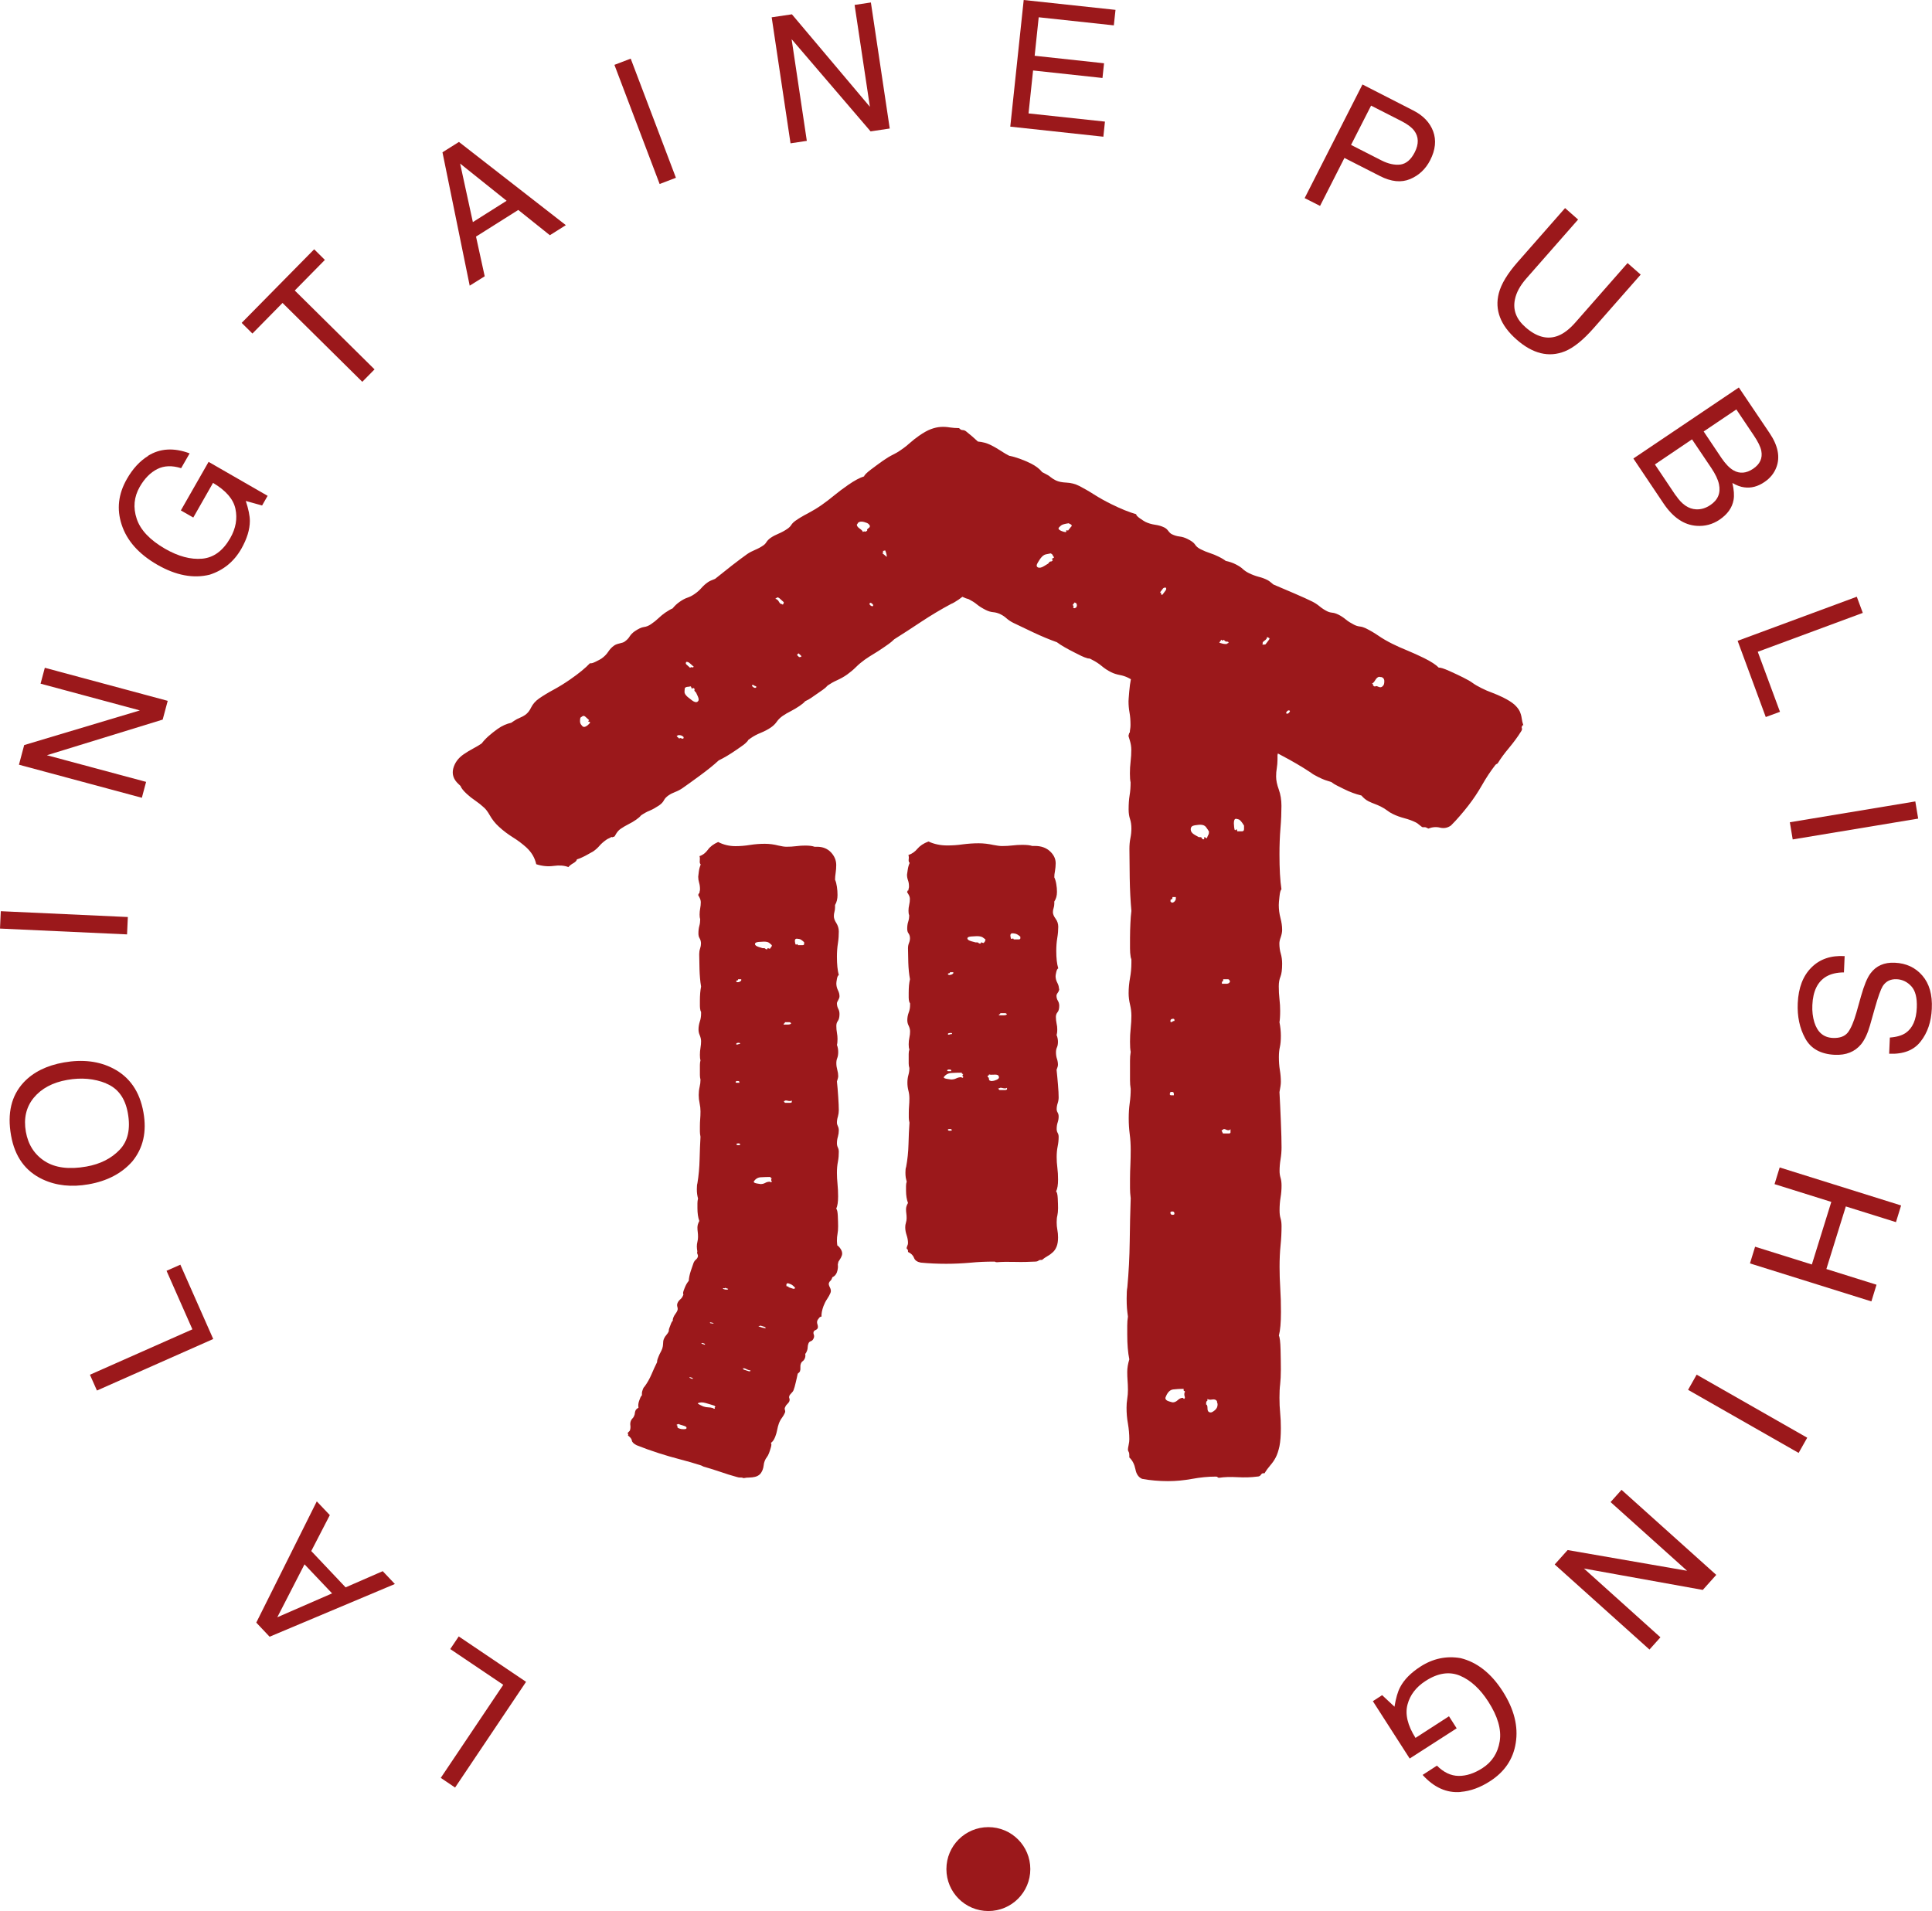 <?xml version="1.0" encoding="UTF-8"?>
<svg id="Layer_2" data-name="Layer 2" xmlns="http://www.w3.org/2000/svg" viewBox="0 0 195.71 193.6">
  <defs>
    <style>
      .cls-1 {
        fill: #9b181b;
        stroke-width: 0px;
      }
    </style>
  </defs>
  <g id="Layer_1-2" data-name="Layer 1">
    <g>
      <path class="cls-1" d="m84.82,126.19c-.01-.16-.04-.31-.04-.47,0-.28.02-.52.06-.72.04-.2.06-.46.06-.77,0-.28-.01-.63-.03-1.04-.02-.42-.07-.66-.16-.74.13-.28.19-.7.19-1.25,0-.44-.02-.85-.06-1.25-.04-.4-.06-.78-.06-1.13,0-.4.03-.78.1-1.13s.09-.7.09-1.01c0-.16-.03-.3-.09-.42-.06-.12-.1-.26-.1-.42,0-.24.03-.47.1-.69.06-.22.09-.43.09-.63,0-.16-.03-.3-.09-.42-.06-.12-.1-.24-.1-.36,0-.2.03-.41.1-.63.06-.22.09-.43.09-.63,0-.32-.02-.77-.06-1.37-.04-.6-.08-1.11-.13-1.55.08-.24.13-.42.13-.54,0-.2-.03-.41-.09-.62-.06-.22-.1-.45-.1-.69,0-.2.03-.38.1-.54.06-.16.09-.36.09-.6s-.04-.48-.13-.72c.04-.12.06-.32.06-.6,0-.2-.02-.41-.06-.63-.04-.22-.06-.45-.06-.69,0-.2.05-.37.16-.51.1-.14.16-.37.16-.69,0-.2-.04-.38-.13-.54-.08-.16-.13-.34-.13-.54,0-.08.04-.19.13-.33.08-.14.13-.27.13-.39,0-.2-.05-.41-.16-.62-.11-.22-.16-.45-.16-.69,0-.08.02-.23.06-.45.04-.22.1-.35.19-.39-.13-.48-.19-1.09-.19-1.85,0-.48.03-.93.1-1.37s.09-.83.09-1.19c0-.32-.09-.6-.25-.86-.17-.26-.25-.49-.25-.69,0-.16.02-.31.06-.45.04-.14.06-.29.06-.45v-.24c.17-.28.25-.62.25-1.01,0-.28-.02-.56-.06-.83-.04-.28-.1-.52-.19-.72,0-.2.02-.43.06-.69.04-.26.06-.53.06-.8,0-.48-.18-.9-.53-1.28-.36-.38-.83-.57-1.42-.57h-.25c-.21-.08-.53-.12-.94-.12-.3,0-.6.02-.91.06-.32.04-.64.06-.98.06-.21,0-.48-.04-.82-.12-.46-.12-.92-.18-1.39-.18-.5,0-1.01.04-1.51.12-.5.08-.99.12-1.45.12-.63,0-1.22-.14-1.76-.42-.46.2-.81.46-1.04.78-.23.32-.51.54-.85.65.04.12.05.27.03.45-.02.18,0,.31.09.39-.08.2-.15.45-.19.74-.04.3-.06.47-.06.51,0,.2.03.4.09.6.06.2.09.42.09.66,0,.08-.01.15-.03.21-.02.06-.03.13-.03.21h-.06s-.01.07-.03.09c-.02.02-.03.05-.03.09l.13.24c.08.16.13.32.13.48,0,.2-.02.41-.06.62-.04.22-.06.43-.06.63s.02.36.06.48c0,.24-.03.47-.09.68-.06.22-.09.47-.09.75,0,.2.04.37.13.51.08.14.13.31.13.51,0,.16-.03.33-.09.51-.06.18-.09.37-.09.57,0,.36.01.86.03,1.52.02.66.07,1.24.16,1.76-.04.2-.07.42-.09.66-.02.24-.03.5-.03.77v.54c0,.16.02.32.06.48l.06.12v.18c0,.28-.04.55-.13.8-.08.26-.13.53-.13.8,0,.2.04.4.13.6.08.2.13.4.13.6s-.02.42-.06.66c-.04.24-.06.48-.06.72s.02.42.06.54c-.04.16-.06.32-.06.48v1.01c0,.16.02.32.06.48,0,.24-.03.49-.09.74-.06.26-.09.53-.09.81s.03.56.09.83c.06.28.09.56.09.83s-.01.54-.03.77c-.02.24-.03.5-.03.78v.48c0,.16.02.34.06.54-.04.71-.07,1.48-.09,2.29-.02.81-.09,1.62-.22,2.41-.04.12-.06.32-.06.6,0,.2.01.37.03.51.02.14.05.29.09.45-.04.16-.06.32-.06.48v.48c0,.52.06.95.19,1.31-.13.24-.19.46-.19.66,0,.16.01.31.03.45.02.14.03.31.03.51,0,.16-.02.32-.06.48-.04.16-.06.32-.06.48s.02.33.05.5c-.03.1-.03.19.02.29.05.1.06.21.01.31-.03.09-.1.17-.19.25-.1.08-.16.17-.21.28-.07.2-.17.48-.29.84-.12.36-.19.7-.21,1.01-.08.1-.16.21-.23.33-.07.12-.13.26-.19.41-.04.11-.08.21-.11.29-.03.09-.05.18-.04.28l.03.08-.04.1c-.06.15-.15.29-.29.4-.13.12-.23.25-.28.4-.04.11-.04.23,0,.36.04.13.04.26,0,.36-.04.11-.11.22-.2.34-.09.12-.16.24-.21.37-.05.13-.07.23-.05.31-.07.07-.12.16-.16.24-.03.09-.07.17-.1.26-.04.11-.08.21-.11.29-.03.09-.05.18-.04.28-.05.13-.13.26-.24.38-.11.12-.2.26-.26.41-.06.15-.08.31-.08.48,0,.17-.03.33-.08.49-.06.15-.12.29-.19.41-.07.12-.13.26-.19.41-.03.09-.07.17-.1.26s-.05.19-.05.31c-.19.38-.38.79-.56,1.22-.19.44-.42.86-.71,1.25-.06.05-.13.15-.18.31-.04.11-.07.2-.08.29,0,.08-.01.17,0,.27-.07.07-.13.16-.16.24-.03.09-.07.17-.1.26-.11.28-.14.54-.09.77-.17.09-.27.19-.31.3-.03.09-.06.17-.06.25,0,.08-.03.18-.08.29-.03.09-.09.17-.16.24-.07.07-.13.16-.16.24-.06.15-.08.32-.05.49.02.18,0,.34-.05.49-.02.04-.06.09-.12.14-.06.05-.1.09-.11.11,0,.02,0,.05.03.08.03.03.04.07.02.12l-.02.06c.24.18.38.35.4.52.03.17.19.32.49.47.35.14.71.27,1.08.41.37.13.76.26,1.15.39.71.23,1.44.44,2.17.63.73.19,1.43.39,2.11.61.08.03.13.05.14.06.02.02.06.04.14.07.44.12.98.29,1.61.5.63.22,1.21.4,1.73.54.16.05.27.07.35.06.07-.01.15,0,.23.02l.12.04c.19-.04.39-.06.59-.06s.39-.03.56-.07c.17-.04.32-.11.45-.22.13-.1.23-.27.32-.48.06-.15.09-.3.11-.46.01-.15.05-.31.11-.46.06-.15.13-.27.21-.37.08-.1.15-.23.22-.41.06-.15.12-.34.19-.58.07-.23.07-.39,0-.46.18-.11.32-.32.44-.62.09-.24.16-.47.2-.7.04-.23.1-.44.17-.64.08-.22.19-.42.32-.59.13-.18.23-.35.3-.52.03-.09.03-.17,0-.26-.04-.08-.04-.17,0-.26.05-.13.12-.24.23-.34.1-.1.18-.2.22-.31.03-.09.03-.17,0-.26-.04-.08-.04-.16-.02-.23.04-.11.11-.21.22-.31.1-.1.18-.2.22-.31.07-.17.14-.43.22-.77.08-.34.15-.63.2-.89.13-.1.21-.19.23-.25.04-.11.05-.23.04-.37-.01-.14,0-.27.05-.4.04-.11.11-.2.2-.26.09-.07.16-.17.21-.3.05-.13.06-.27.03-.43.06-.05.12-.15.18-.31.04-.11.07-.23.07-.36,0-.13.03-.26.08-.39.04-.11.12-.18.25-.23.13-.04.22-.15.29-.33.04-.11.04-.22,0-.33-.05-.11-.05-.22,0-.33.02-.04.08-.09.19-.14.11-.05.17-.11.2-.17.04-.11.03-.24-.02-.39-.05-.15-.06-.29,0-.42.02-.04.07-.12.15-.22.08-.11.17-.16.26-.15-.02-.3.05-.66.2-1.07.1-.26.22-.5.37-.72.15-.22.26-.43.34-.62.07-.17.04-.36-.06-.55-.1-.19-.14-.34-.1-.45.03-.09.08-.16.15-.22.07-.06.12-.14.15-.23l.05-.13c.22-.1.36-.26.45-.48.06-.15.09-.31.11-.48.01-.12,0-.23-.01-.33.02-.09.04-.17.06-.28.04-.06.08-.13.12-.19.09-.13.17-.27.22-.42.1-.26.02-.55-.24-.86-.05-.06-.11-.11-.17-.17m-15.61,18.6c-.18,0-.3-.02-.38-.05-.2-.06-.28-.13-.25-.21.03-.08,0-.13-.08-.15v-.03s.06-.06.1-.05c.04.01.07,0,.08-.05.07.05.21.1.41.15.2.05.33.11.4.18,0,.02,0,.04.01.06.01.02.02.04,0,.06-.02.07-.12.09-.3.09m.76-5.14c-.12-.04-.17-.08-.15-.12,0-.02.07-.01.19.03.12.04.17.08.15.12,0,.02-.07.01-.19-.02m10.71-44.56s.13.01.25.03c.13.02.29.13.5.33v.18c0,.08-.06.12-.19.12h-.44s-.02-.08-.06-.12c-.04.04-.08.06-.13.06s-.07-.05-.09-.15c-.02-.1-.03-.17-.03-.21,0-.16.06-.24.19-.24m-1.32,8.64s.02-.06.06-.06.06-.04.06-.12h.44c.08,0,.15.04.19.12-.04.08-.15.12-.32.12h-.44v-.06Zm.06,7.81l.13-.06c.08,0,.16.01.22.03s.14.03.22.03.15-.02.19-.06v.18s-.06.06-.19.06h-.5c-.08-.08-.12-.14-.12-.18h.06Zm-4.85,4.35s.06-.06.19-.06.19.04.19.12c0,.04-.06.06-.19.06s-.19-.04-.19-.12m2.27-20.47c.25-.02.42-.03.51-.03.25,0,.43.04.53.12.1.08.2.16.28.24,0,.08-.02.14-.06.18s-.09.1-.13.18c-.04,0-.08,0-.12-.03-.04-.02-.09-.03-.13-.03v.06s-.02.06-.06.06c-.08,0-.14-.02-.16-.06-.02-.04-.07-.06-.16-.06h-.13l-.38-.12c-.25-.08-.38-.18-.38-.3s.13-.19.38-.21m.22,23.84c.32-.02.64-.03.98-.03v.06s.02.06.06.06.06.02.06.06c-.04,0-.06.04-.06.12,0,.04,0,.07.03.09.02.02.03.05.03.09l-.06.06s-.09-.02-.13-.06c-.17,0-.33.04-.47.12s-.3.12-.47.12c-.04,0-.17-.02-.38-.06-.21-.04-.32-.1-.32-.18.17-.28.41-.43.72-.45m-2.49-19.88s.03-.06.1-.06.09-.04.09-.12h.32v.12c-.09.12-.21.18-.38.18-.04,0-.08-.02-.13-.06v-.06Zm.25,6.26c.08,0,.13.02.13.06v.06h-.06s-.08.01-.13.03c-.04.02-.08.03-.13.03s-.06-.02-.06-.06c0-.08.08-.12.25-.12m-.28,3.93s.03-.02.03-.06h.19c.08,0,.13.04.13.12v.06h-.25c-.08,0-.13-.02-.13-.06s0-.06.03-.06m-3.45,26.49s.03,0,.04-.02l.06.02.12.04c.08.03.11.06.09.1v.03s-.07-.02-.07-.02l-.18-.06c-.08-.03-.11-.05-.11-.07,0-.02.02-.03.04-.02m1.19-1.99v.03s-.07-.02-.07-.02c-.04-.01-.08-.02-.13-.02-.04,0-.09,0-.12-.02-.04-.01-.05-.03-.05-.05.02-.04.1-.04.26.01.08.03.11.05.11.07m.11,8.52s0,.04.01.06c.02.02.02.04.01.06h-.07s-.08-.02-.11-.06c-.16-.05-.32-.08-.47-.08-.16,0-.31-.03-.47-.08-.04-.01-.16-.06-.34-.15-.19-.09-.28-.15-.26-.19.22-.1.47-.11.78-.02.3.08.61.18.93.28v.03s0,.04.04.05c.04.01.05.03.05.05-.04-.01-.07,0-.08.05m1.34-12v.03c-.12.04-.25.03-.41-.02-.04-.01-.08-.04-.11-.07v-.03s.05-.02.11,0c.06.02.1,0,.11-.04l.06.02.24.08v.03Zm2.25,8.33s-.07.01-.19-.02l-.36-.12-.12-.04c-.06-.07-.09-.11-.08-.14l.06.02h.13c.08.03.15.06.2.09.06.03.12.06.2.08.08.03.14.03.19.03l-.04.1Zm1.27-4.41l-.3-.1-.12-.04v-.03s.04-.03.08-.01c.04.01.07,0,.08-.05l.06.02.36.11c.08.03.13.07.15.12-.06.03-.16.02-.32-.03m3.24-3.96s-.09.05-.2,0l-.36-.12-.06-.02s0-.05-.03-.08c-.05,0-.09,0-.13,0-.04-.01-.06-.05-.06-.11,0-.06,0-.1.01-.12.03-.09.11-.11.23-.07.04.01.12.04.23.09.11.05.25.16.41.33l-.04.1Z"/>
      <path class="cls-1" d="m154.33,73.52c-.09-.25-.15-.5-.18-.74-.03-.24-.1-.48-.2-.71-.11-.23-.29-.46-.54-.69-.26-.23-.64-.47-1.16-.73-.36-.18-.73-.33-1.09-.47-.37-.13-.73-.29-1.09-.47-.36-.18-.66-.35-.89-.52-.23-.17-.55-.35-.97-.56-.36-.18-.82-.4-1.38-.65-.56-.25-.92-.37-1.08-.34-.28-.29-.78-.62-1.51-.98-.57-.28-1.13-.53-1.68-.76-.55-.22-1.05-.45-1.52-.68-.52-.26-.99-.53-1.41-.82-.42-.29-.84-.53-1.26-.74-.21-.1-.41-.17-.61-.19s-.4-.08-.61-.19c-.31-.16-.59-.33-.83-.53-.24-.2-.49-.36-.75-.49-.21-.1-.41-.17-.61-.19-.2-.02-.38-.07-.53-.15-.26-.13-.51-.29-.75-.49-.24-.2-.49-.36-.75-.49-.41-.21-1.03-.48-1.83-.83-.81-.35-1.51-.65-2.11-.9-.26-.23-.46-.38-.62-.46-.26-.13-.55-.24-.88-.32-.33-.09-.65-.21-.96-.36-.26-.13-.47-.27-.64-.43-.16-.16-.4-.31-.71-.47-.31-.16-.65-.27-1.02-.35-.13-.11-.37-.26-.74-.44-.26-.13-.55-.25-.86-.35-.31-.1-.63-.23-.94-.39-.26-.13-.44-.28-.56-.47-.11-.18-.37-.38-.79-.58-.26-.13-.52-.21-.79-.24-.26-.03-.53-.11-.79-.24-.1-.05-.22-.16-.34-.32-.12-.17-.27-.29-.42-.36-.26-.13-.57-.22-.92-.27-.36-.05-.69-.15-1-.3-.1-.05-.28-.17-.54-.35-.26-.18-.38-.32-.38-.42-.71-.2-1.55-.54-2.54-1.03-.62-.31-1.2-.63-1.73-.97-.53-.34-1.03-.62-1.49-.86-.41-.21-.85-.32-1.3-.34-.45-.02-.8-.09-1.07-.22-.21-.1-.39-.22-.54-.34-.15-.13-.33-.24-.54-.34l-.31-.16c-.25-.32-.63-.62-1.15-.88-.36-.18-.74-.34-1.13-.48-.39-.14-.74-.24-1.06-.3-.26-.13-.54-.29-.85-.5-.31-.2-.64-.4-1.01-.58-.41-.21-.85-.32-1.31-.36-.38-.35-.75-.68-1.11-.96-.14-.13-.27-.19-.4-.2-.12,0-.22-.03-.29-.1l-.11-.1c-.33,0-.64-.03-.94-.07-.3-.05-.6-.07-.91-.05-.31.02-.64.09-.99.22-.35.13-.75.35-1.22.68-.32.22-.62.46-.89.7-.27.24-.56.48-.89.7-.32.23-.62.4-.89.53-.27.13-.58.32-.96.58-.32.22-.72.52-1.19.87-.47.35-.71.6-.74.73-.43.13-.97.42-1.62.87-.51.35-.98.71-1.41,1.06-.43.35-.85.68-1.27.97-.46.32-.93.6-1.4.85-.47.24-.89.49-1.26.75-.18.13-.32.27-.41.41-.09.15-.22.28-.41.41-.28.19-.57.35-.88.48-.31.13-.58.27-.81.43-.18.13-.32.27-.41.41-.09.15-.2.27-.34.36-.23.16-.5.31-.81.44-.31.13-.58.27-.81.43-.37.26-.89.65-1.55,1.16-.66.52-1.23.97-1.7,1.35-.35.13-.59.24-.73.34-.23.16-.45.35-.65.58-.2.23-.44.44-.72.63-.23.16-.47.28-.71.36-.24.08-.5.22-.77.41-.28.19-.52.42-.73.68-.17.06-.42.21-.75.43-.23.16-.46.35-.68.56-.22.21-.47.41-.75.6-.23.16-.47.26-.72.29-.25.03-.56.18-.93.43-.23.16-.4.34-.52.53-.11.19-.29.37-.52.53-.09.06-.25.12-.49.17-.23.05-.42.12-.56.22-.23.16-.43.37-.6.63-.17.26-.39.48-.67.68-.09.06-.28.17-.57.31-.29.15-.49.2-.61.17-.45.48-1.12,1.03-2,1.64-.56.39-1.11.73-1.68,1.04-.56.3-1.05.6-1.47.89-.37.26-.63.56-.8.9-.16.34-.36.59-.59.75-.18.13-.38.23-.57.31-.2.08-.39.18-.58.31l-.28.19c-.46.1-.93.3-1.39.63-.32.23-.63.47-.92.73-.29.26-.51.5-.68.73-.23.16-.51.33-.85.51-.34.18-.67.38-.99.6-.56.39-.9.87-1.05,1.45-.14.58.04,1.1.53,1.55l.21.2c.08.23.3.5.66.83.25.23.53.45.84.66.31.21.61.45.89.71.18.16.36.4.55.73.25.45.57.86.96,1.21.42.39.9.75,1.41,1.07.52.32.97.67,1.36,1.02.53.49.86,1.05,1,1.7.62.2,1.21.25,1.78.17.57-.08,1.06-.04,1.48.12.1-.13.27-.26.49-.39.23-.13.35-.26.37-.39.3-.09.65-.25,1.03-.46.38-.21.6-.33.64-.36.23-.16.44-.35.62-.56.18-.21.41-.41.68-.6.09-.07.18-.11.27-.15s.18-.08.27-.15l.05.05s.09-.05.13-.05.08-.02.13-.05l.17-.29c.12-.19.27-.36.45-.48.23-.16.49-.31.78-.46.29-.14.55-.3.78-.46.23-.16.4-.31.5-.44.28-.19.57-.36.88-.48.31-.13.62-.31.95-.53.23-.16.39-.33.48-.51.09-.18.25-.35.48-.51.19-.13.41-.24.67-.34.26-.1.51-.23.74-.39.42-.29,1-.71,1.75-1.26.75-.55,1.39-1.06,1.92-1.55.27-.13.55-.28.85-.46.3-.18.61-.38.93-.6.23-.16.44-.31.63-.44.19-.13.35-.27.5-.44l.09-.14.21-.15c.32-.23.67-.41,1.04-.56.37-.15.72-.33,1.04-.55.23-.16.43-.35.59-.58.16-.23.36-.42.59-.58.23-.16.5-.32.82-.48.31-.16.61-.34.89-.53.28-.19.47-.35.57-.48.22-.1.42-.21.61-.34.18-.13.37-.26.56-.39.23-.16.44-.31.62-.43.19-.13.35-.27.5-.44.28-.19.59-.37.95-.53.35-.16.7-.35,1.02-.58.32-.23.62-.48.89-.75.27-.27.57-.52.89-.75.33-.23.64-.43.93-.6.3-.18.61-.38.93-.6.19-.13.37-.26.56-.39.18-.13.38-.29.57-.48.87-.55,1.79-1.14,2.76-1.79.97-.64,1.97-1.24,3-1.79.17-.06.42-.21.75-.43.15-.11.28-.2.39-.29.25.12.46.2.64.24.31.16.59.33.83.53.24.2.55.39.91.57.26.13.51.2.75.22.24.02.49.09.75.22.21.1.41.24.6.41.19.17.42.32.68.45.47.23,1.14.55,2.01.96.87.41,1.67.74,2.4,1,.23.17.49.34.79.51.3.17.63.35.99.53.26.13.49.25.7.35.21.1.43.19.66.25l.2.02.23.12c.36.18.68.39.97.63.28.24.6.45.96.63.26.13.55.22.86.28.32.06.6.15.86.28.09.05.18.1.28.15-.07.35-.13.76-.17,1.26-.05.57-.07.9-.07.97,0,.38.03.76.1,1.14.07.38.1.8.1,1.26,0,.15-.01.29-.03.4-.02.11-.04.25-.04.4h-.07c0,.08-.01.13-.03.17-.02.04-.03.1-.03.17l.14.46c.09.3.14.61.14.91,0,.38-.02.78-.07,1.2-.05.42-.07.82-.07,1.2s.02.69.07.91c0,.46-.03.9-.1,1.31-.07.42-.1.9-.1,1.43,0,.38.05.7.14.97.09.27.14.59.14.97,0,.3-.03.63-.1.97-.07.34-.1.71-.1,1.09,0,.69.01,1.66.03,2.91.02,1.26.08,2.38.17,3.37-.05.38-.08.8-.1,1.26-.02.46-.04.95-.04,1.49v1.03c0,.31.02.61.07.91l.07.23v.34c0,.53-.05,1.05-.14,1.54-.09.5-.14,1.01-.14,1.54,0,.38.05.76.14,1.14.09.38.14.76.14,1.14s-.02.8-.07,1.26c-.05.46-.07.91-.07,1.37s.02.8.07,1.03c-.05.3-.07.61-.07.91v1.94c0,.31.02.61.07.91,0,.46-.03.93-.1,1.43-.07.5-.1,1.01-.1,1.54s.03,1.07.1,1.6c.07.53.1,1.07.1,1.6s-.01,1.03-.03,1.48c-.02.46-.04.95-.04,1.48v.91c0,.3.02.65.07,1.03-.05,1.37-.08,2.84-.1,4.4-.02,1.56-.1,3.1-.24,4.62-.05.23-.07.61-.07,1.14,0,.38.01.7.03.97.02.27.06.55.1.86-.05.3-.07.61-.07.91v.91c0,.99.07,1.83.21,2.51-.14.46-.21.88-.21,1.26,0,.31.01.59.03.86.02.27.04.59.04.97,0,.3-.02.61-.07.91-.05.3-.07.61-.07.91,0,.53.04,1.07.14,1.6.09.53.14,1.07.14,1.6,0,.15-.02.34-.07.57-.05.23-.07.38-.07.46s.02.15.07.23c.05.08.07.19.07.34v.23c.32.3.52.7.62,1.2.09.49.32.82.68.97.41.08.83.13,1.27.17.43.04.88.06,1.34.06.82,0,1.64-.08,2.46-.23.82-.15,1.62-.23,2.4-.23.09,0,.15.02.17.06.02.04.08.06.17.06.5-.08,1.12-.1,1.85-.06.73.04,1.39.02,1.98-.06.18,0,.31-.06.38-.17.07-.11.15-.17.24-.17h.14c.18-.3.38-.57.58-.8.2-.23.39-.49.55-.8.16-.3.28-.69.38-1.14.09-.46.14-1.06.14-1.83,0-.53-.02-1.05-.07-1.54-.05-.49-.07-1.01-.07-1.54s.02-.99.07-1.37c.04-.38.07-.88.07-1.49,0-.53-.01-1.2-.03-2-.02-.8-.08-1.27-.17-1.43.14-.53.21-1.33.21-2.4,0-.84-.02-1.64-.07-2.4-.05-.76-.07-1.49-.07-2.17,0-.76.03-1.48.1-2.17.07-.69.1-1.33.1-1.94,0-.3-.03-.57-.1-.8-.07-.23-.1-.49-.1-.8,0-.46.03-.89.1-1.31.07-.42.1-.82.1-1.2,0-.3-.03-.57-.1-.8-.07-.23-.1-.46-.1-.68,0-.38.03-.78.1-1.2.07-.42.1-.82.1-1.2,0-.61-.02-1.48-.07-2.63-.05-1.14-.09-2.13-.14-2.97.09-.46.14-.8.14-1.03,0-.38-.03-.78-.1-1.2-.07-.42-.1-.86-.1-1.31,0-.38.03-.72.1-1.03.07-.3.1-.69.1-1.14s-.05-.91-.14-1.37c.04-.23.07-.61.07-1.14,0-.38-.02-.78-.07-1.2-.05-.42-.07-.86-.07-1.31,0-.38.06-.7.17-.97.11-.27.17-.7.17-1.31,0-.38-.05-.72-.14-1.03-.09-.3-.14-.65-.14-1.03,0-.15.04-.36.14-.63.09-.27.14-.51.14-.74,0-.38-.06-.78-.17-1.2-.11-.42-.17-.86-.17-1.31,0-.15.02-.44.07-.86.04-.42.11-.66.2-.74-.14-.91-.2-2.09-.2-3.54,0-.91.03-1.79.1-2.63.07-.84.1-1.6.1-2.28,0-.61-.09-1.16-.27-1.66-.18-.49-.27-.93-.27-1.31,0-.3.02-.59.07-.86.04-.27.07-.55.07-.86v-.46c.02-.05.03-.11.04-.16.12.06.23.12.35.19,1.05.55,2.05,1.13,3,1.76.13.11.37.26.74.44.26.13.49.23.68.3.2.07.41.14.65.21.18.14.37.26.58.36.21.1.42.21.62.31.67.34,1.29.56,1.84.69.23.27.47.46.73.59.21.1.41.19.61.26.2.07.42.17.68.3.21.1.4.23.58.36.18.14.37.26.58.36.36.18.76.32,1.17.43.42.11.81.25,1.17.43.11.05.22.14.35.25.13.11.22.18.27.21.05.03.12.03.2.02.08-.01.17,0,.28.06l.16.08c.41-.16.81-.19,1.2-.09.39.09.75.02,1.09-.22.31-.31.61-.63.9-.97.3-.34.58-.69.87-1.06.51-.66.97-1.35,1.38-2.07.41-.72.85-1.39,1.33-2.01.06-.07.1-.11.14-.12.04,0,.09-.04.15-.12.26-.43.63-.94,1.11-1.51.48-.58.88-1.12,1.19-1.62.11-.15.15-.27.12-.36-.04-.09-.03-.18.03-.25l.09-.11Zm-94.66-.18c-.1.1-.17.16-.22.19-.19.13-.33.15-.44.05-.04-.03-.09-.11-.18-.22-.08-.11-.1-.33-.04-.65l.21-.15c.09-.06.19-.05.3.05l.32.29.05.05s-.07.08-.09.15c.08,0,.14.02.18.05s0,.1-.09.19m9.83-6.28c.13-.03.26.02.4.15l.27.24.11.1-.07.05s-.09.03-.12,0c-.03-.03-.1-.02-.19.05l-.05-.05-.32-.29c-.07-.06-.08-.15-.02-.24m-.34,7.76s-.09.02-.15-.03c-.05-.05-.12-.04-.22.02l-.05-.05-.21-.19.07-.05.07-.05c.21-.03.39.02.53.15.04.03.05.08.04.15l-.07.05Zm1.5-3.75c-.14.1-.33.05-.56-.12-.23-.18-.39-.3-.46-.36-.21-.19-.32-.36-.31-.51,0-.15.02-.28.04-.41.09-.06.18-.1.26-.1.08,0,.19-.02.32-.05.04.03.06.07.07.12.01.05.04.09.07.12l.07-.05s.09-.03.12,0c.07.06.09.12.06.17-.03.05,0,.1.06.17l.1.1.18.39c.12.26.11.44-.03.53m5.93-1.42c-.09.06-.21.03-.35-.1-.07-.07-.08-.11-.04-.15l.07-.05.05.05s.08.06.14.07c.06.02.11.04.14.07.04.03.03.06-.02.1m2.71-8.39l-.05-.05-.18-.05c-.07-.06-.12-.13-.15-.19-.03-.06-.08-.13-.15-.2-.07-.06-.15-.1-.23-.1l.21-.15s.12,0,.23.1l.32.29.11.1c-.02.13-.06.21-.1.24m1.86,5.29s-.08.04-.1.02c-.02-.02-.05,0-.1.02l-.05-.05-.11-.1c-.07-.07-.06-.13.03-.19l.07-.05.05.05.16.15c.07.06.08.11.04.15m6.71-12.79l-.07.05c-.09.06-.16.08-.19.05-.04-.03-.1-.02-.19.05-.02-.1-.13-.22-.34-.36-.2-.15-.29-.28-.27-.41.05-.03.07-.06.08-.1,0-.03.03-.06.08-.1.14-.1.33-.11.56-.05.23.06.39.13.46.2.18.16.18.3.02.41-.16.11-.21.2-.14.27m.53,7.66s-.12,0-.23-.1c-.1-.1-.11-.18-.02-.24.05-.03.12,0,.23.1s.11.18.02.24m.98-5.38l.07-.05s.05-.06.02-.1c-.03-.03-.03-.07.02-.1.03.03.09.01.18-.04.11.23.17.45.17.67-.15-.13-.3-.25-.45-.38m17.21.65c.05.02.06.06.04.09-.06.07-.12.11-.18.1-.07,0-.13.03-.18.1l-.08.11-.41.25c-.27.17-.49.22-.64.14-.16-.08-.16-.23-.02-.47.14-.23.24-.39.3-.46.17-.22.34-.35.52-.39.17-.04.34-.07.5-.1.1.05.17.11.19.17.02.06.07.14.15.23-.03.04-.07.07-.12.09-.05.02-.1.06-.12.09l.08.04Zm1.91-3.33l-.26.33-.04.06c-.05-.03-.12-.03-.2-.02.02.06.02.11,0,.15-.03.04-.11.03-.26-.01-.14-.05-.24-.08-.29-.11-.21-.1-.27-.21-.18-.32.03-.04.1-.1.21-.2.11-.1.37-.17.77-.23l.23.12c.1.05.11.13.03.24m.48,8.18s-.08.06-.16.07l-.08-.04c-.05-.02-.06-.07-.01-.12.04-.05.01-.11-.09-.16l.04-.05.17-.22.08.04.08.04c.1.15.09.3-.02.45m18.91,3.66v-.15c.06-.07.13-.13.19-.17.07-.04.13-.1.19-.18.06-.07.07-.14.05-.2l.23.12c.05.03.04.09-.05.21l-.25.33-.09.11c-.16.02-.27.02-.32,0l.04-.05Zm-4.14,34.32c0-.07.02-.11.07-.11s.07-.07.07-.23h.48c.09,0,.16.08.21.23-.05.15-.16.23-.34.23h-.48v-.11Zm.02-34.66c.05.03.09.02.12-.02.03-.04.07-.04.12-.02-.03.04.01.08.11.13.05.02.1.04.14.03.04,0,.09,0,.14.03l.04.09s-.08.06-.16.07c-.01.02-.02.04-.03.05-.05,0-.1,0-.15,0-.16,0-.37-.05-.61-.13.07-.1.13-.2.21-.3l.08.04Zm-5.26,45.85s.03-.04.03-.11h.21c.09,0,.14.08.14.23v.11h-.27c-.09,0-.14-.04-.14-.11s.01-.11.03-.11m.24,11.99c.14,0,.2.08.2.23,0,.08-.07.11-.2.11s-.21-.07-.21-.23c0-.08.07-.11.21-.11m.14-19.3s-.09.02-.14.06c-.05.04-.09.06-.14.06s-.07-.04-.07-.11c0-.15.09-.23.27-.23.09,0,.14.04.14.11v.11h-.07Zm-.2-11.99s-.09-.04-.14-.11v-.11c0-.07.03-.11.1-.11s.1-.07.1-.23h.34v.23c-.09.23-.23.34-.41.34m-1.14-31.5l.25-.33c.06-.07.15-.1.28-.09.08.09.06.21-.06.35l-.21.28-.09.11-.08-.04c-.05-.03-.06-.06-.03-.09.03-.04,0-.08-.11-.13l.04-.06Zm2.44,81.49s.03.1.03.17l-.07.11s-.09-.04-.14-.11c-.18,0-.35.08-.51.23-.16.15-.33.23-.51.23-.05,0-.18-.04-.41-.11-.23-.07-.34-.19-.34-.34.18-.53.45-.82.79-.86.34-.04.7-.06,1.06-.06v.11c0,.08.02.11.07.11s.07.04.07.11c-.05,0-.07.08-.07.23,0,.08.01.13.03.17m1.99-56.62v.11c0,.08-.02.11-.07.11-.09,0-.15-.04-.17-.11-.02-.08-.08-.11-.17-.11h-.14l-.41-.23c-.27-.15-.41-.34-.41-.57s.14-.36.41-.4c.27-.04.45-.06.55-.06.27,0,.47.08.58.23.11.15.22.3.31.46,0,.15-.02.27-.07.34-.05.08-.09.19-.14.34-.05,0-.09-.02-.14-.06-.05-.04-.09-.06-.14-.06m1.09,58.06c-.18.15-.32.23-.41.23-.23,0-.34-.13-.34-.4s-.05-.4-.14-.4v-.11c0-.15.02-.23.07-.23s.07-.07.07-.23c.09.08.25.1.48.06.23-.04.39.02.48.17,0,.08.01.13.03.17.02.04.03.1.03.17,0,.23-.09.42-.27.57m1.58-28.14c0,.08-.07.11-.21.11h-.55c-.09-.15-.14-.27-.14-.34h.07l.14-.11c.09,0,.17.02.24.06.07.04.15.06.24.06s.16-.04.21-.11v.34Zm1.37-30.73c0,.15-.07.23-.21.23h-.48c0-.07-.02-.15-.07-.23-.05.08-.09.11-.14.11s-.08-.09-.1-.29c-.02-.19-.03-.32-.03-.4,0-.3.07-.46.21-.46.04,0,.14.02.27.06.14.04.32.25.55.63v.34Zm4.57-11.8c-.09.11-.18.14-.28.09-.05-.03-.03-.09.05-.2.09-.11.18-.14.28-.09.05.03.04.09-.05.2m9.54-2.75c-.14.19-.3.23-.49.14-.18-.09-.3-.1-.36-.02l-.08-.04c-.1-.05-.14-.09-.11-.13.03-.04,0-.08-.11-.13.11-.05.22-.17.34-.37.12-.2.25-.31.41-.33.05.03.1.04.14.03.04,0,.09,0,.14.03.16.08.23.22.22.41,0,.2-.04.34-.1.41"/>
      <path class="cls-1" d="m107.27,100.15c0-.19-.06-.39-.17-.6-.11-.21-.17-.43-.17-.65,0-.08.02-.22.07-.43s.11-.33.2-.37c-.14-.46-.2-1.04-.2-1.76,0-.46.03-.89.1-1.31.07-.42.1-.8.1-1.14,0-.3-.09-.58-.27-.82-.18-.25-.27-.46-.27-.65,0-.15.02-.29.07-.43.04-.13.07-.27.07-.43v-.23c.18-.27.27-.59.27-.97,0-.26-.02-.53-.07-.8-.04-.26-.11-.49-.2-.68,0-.19.02-.41.07-.65.04-.25.07-.5.07-.77,0-.46-.19-.86-.58-1.22-.39-.36-.89-.54-1.53-.54h-.27c-.23-.08-.57-.11-1.02-.11-.32,0-.64.02-.98.06-.34.04-.69.06-1.05.06-.23,0-.52-.04-.88-.11-.5-.11-1-.17-1.49-.17-.54,0-1.08.04-1.63.11-.54.08-1.06.11-1.56.11-.68,0-1.31-.13-1.9-.4-.5.19-.87.44-1.12.74-.25.3-.55.51-.91.63.04.11.06.26.03.43-.02.17.01.29.1.37-.09.19-.16.43-.2.71-.04.28-.07.45-.07.48,0,.19.03.38.1.57.07.19.1.4.1.63,0,.08-.01.14-.03.2-.02.06-.03.12-.03.2h-.07s-.01.07-.03.09c-.02.02-.03.05-.03.08l.14.23c.09.15.14.31.14.46,0,.19-.02.39-.07.6-.05.21-.07.41-.07.6s.02.34.07.45c0,.23-.03.45-.1.66-.07.21-.1.45-.1.71,0,.19.04.35.14.48.09.13.14.29.14.48,0,.15-.03.31-.1.48-.07.17-.1.35-.1.54,0,.34.01.83.03,1.45.02.63.08,1.19.17,1.68-.04.19-.08.4-.1.63-.02.23-.03.48-.03.74v.51c0,.15.02.3.07.45l.07.11v.17c0,.27-.04.52-.14.77-.09.25-.14.5-.14.77,0,.19.04.38.14.57.09.19.14.38.14.57s-.02.4-.07.63c-.05.23-.07.46-.07.68s.02.4.07.51c-.05.15-.07.3-.07.46v.97c0,.15.02.3.07.46,0,.23-.03.47-.1.71-.07.25-.1.5-.1.77s.03.53.1.8c.07.27.1.53.1.8s-.01.51-.03.74c-.02.23-.03.47-.03.74v.46c0,.15.02.32.07.51-.05.68-.08,1.41-.1,2.19-.02.78-.1,1.55-.24,2.3-.05.11-.07.3-.07.57,0,.19.01.35.03.48.02.13.06.28.1.43-.05.15-.07.3-.07.46v.46c0,.49.07.91.2,1.25-.14.23-.2.44-.2.63,0,.15.01.29.03.43.02.13.03.29.03.48,0,.15-.02.3-.07.46-.05.15-.07.3-.07.46,0,.27.05.53.14.8.09.27.14.53.14.8,0,.08-.02.17-.07.28-.04.11-.07.19-.07.23s.02.08.07.11c.04.04.07.09.07.17v.11c.32.15.52.35.61.6.09.25.32.41.68.48.41.04.83.07,1.26.09.43.02.87.03,1.32.03.81,0,1.63-.04,2.44-.11.81-.08,1.6-.11,2.37-.11.09,0,.15,0,.17.03.02.02.08.03.17.03.5-.04,1.11-.05,1.83-.03s1.38,0,1.97-.03c.18,0,.31-.03.37-.08.07-.06.15-.09.24-.09h.14c.18-.15.37-.28.58-.4.2-.11.38-.25.54-.4.16-.15.28-.34.37-.57.09-.23.14-.53.14-.91,0-.26-.02-.52-.07-.77-.05-.25-.07-.5-.07-.77s.02-.49.07-.68c.04-.19.07-.44.07-.74,0-.27-.01-.6-.03-1-.02-.4-.08-.63-.17-.71.14-.26.2-.66.2-1.19,0-.42-.02-.82-.07-1.2-.05-.38-.07-.74-.07-1.08,0-.38.03-.74.1-1.08s.1-.66.1-.97c0-.15-.03-.28-.1-.4s-.1-.25-.1-.4c0-.23.03-.45.1-.66.07-.21.1-.41.1-.6,0-.15-.03-.28-.1-.4-.07-.11-.1-.23-.1-.34,0-.19.03-.39.1-.6.07-.21.1-.41.1-.6,0-.3-.02-.74-.07-1.31-.05-.57-.09-1.06-.14-1.48.09-.23.14-.4.14-.51,0-.19-.03-.39-.1-.6-.07-.21-.1-.43-.1-.66,0-.19.03-.36.1-.51.07-.15.1-.34.1-.57s-.05-.46-.14-.68c.04-.11.07-.3.07-.57,0-.19-.02-.39-.07-.6-.04-.21-.07-.43-.07-.66,0-.19.06-.35.17-.48.11-.13.17-.35.17-.65,0-.19-.05-.36-.14-.51-.09-.15-.14-.32-.14-.51,0-.07.04-.18.14-.31.09-.13.14-.26.14-.37m-6.11,2.62s.02-.06.07-.06.07-.04.07-.11h.47c.09,0,.16.04.2.11-.05.08-.16.11-.34.11h-.47v-.06Zm-5.16-4.15s.03-.06.1-.06.1-.04.1-.11h.34v.11c-.09.11-.23.17-.41.17-.05,0-.09-.02-.14-.06v-.06Zm.27,5.98c.09,0,.14.02.14.06v.06h-.07s-.09,0-.14.03c-.05.02-.09.03-.14.03s-.07-.02-.07-.06c0-.08.09-.11.27-.11m-.3,3.76s.03-.02.03-.06h.2c.09,0,.14.04.14.11v.06h-.27c-.09,0-.14-.02-.14-.06,0-.04.01-.06.03-.06m.24,6.15c-.14,0-.2-.04-.2-.11,0-.04.07-.06.2-.06s.2.04.2.11c0,.04-.07.06-.2.06m1.33-5.5s.03.05.03.08l-.07.06s-.09-.02-.14-.06c-.18,0-.35.04-.51.12-.16.08-.33.11-.51.11-.04,0-.18-.02-.41-.06-.23-.04-.34-.09-.34-.17.18-.26.44-.41.78-.43.34-.02.69-.03,1.05-.03v.06s.02.06.07.06.07.02.07.06c-.05,0-.07.04-.07.11,0,.04,0,.07.03.08m2.26-13.68s-.09.09-.14.17c-.05,0-.09,0-.14-.03-.05-.02-.09-.03-.14-.03v.06s-.02.06-.07.06c-.09,0-.15-.02-.17-.06-.02-.04-.08-.06-.17-.06h-.14l-.41-.11c-.27-.08-.41-.17-.41-.29s.13-.18.41-.2c.27-.02.45-.03.54-.03.27,0,.46.04.58.11.11.08.21.15.3.23,0,.08-.02.13-.07.17m.76,14.17c-.23,0-.34-.07-.34-.2s-.04-.2-.13-.2v-.06c0-.08.02-.11.07-.11s.07-.04.07-.11c.09.04.25.05.48.03.23-.02.39.01.47.09,0,.04.01.07.03.08.02.02.03.05.03.08,0,.12-.09.21-.27.28-.18.08-.32.11-.41.11m1.48.86s-.07.06-.2.06h-.54c-.09-.07-.14-.13-.14-.17h.07l.14-.06c.09,0,.17,0,.24.03.07.02.15.03.24.03s.16-.02.2-.06v.17Zm1.36-15.31c0,.08-.07.11-.2.11h-.47s-.02-.08-.07-.11c-.05.04-.09.06-.14.06s-.08-.05-.1-.14c-.02-.09-.03-.16-.03-.2,0-.15.07-.23.2-.23.04,0,.14,0,.27.03.14.02.32.12.54.31v.17Z"/>
      <path class="cls-1" d="m46.1,181.09l-1.45-.98,6.33-9.43-5.37-3.62.86-1.28,6.82,4.6-7.19,10.71Z"/>
      <path class="cls-1" d="m27.32,165.82l-1.36-1.44,6.13-12.28,1.32,1.39-1.88,3.64,3.48,3.68,3.76-1.64,1.23,1.3-12.69,5.34Zm3.53-7.35l-2.76,5.37,5.55-2.42-2.79-2.94Z"/>
      <path class="cls-1" d="m9.82,140.87l-.71-1.6,10.38-4.6-2.62-5.93,1.4-.62,3.33,7.53-11.78,5.22Z"/>
      <path class="cls-1" d="m2.39,109.66c.97-1.04,2.33-1.72,4.09-2.03,1.89-.33,3.55-.13,4.98.61,1.68.87,2.7,2.35,3.07,4.45.35,1.96-.02,3.61-1.12,4.96-1.07,1.22-2.55,2-4.45,2.33-1.71.3-3.26.14-4.63-.5-1.76-.82-2.83-2.3-3.21-4.45-.4-2.25.03-4.03,1.27-5.37Zm8.36.09c-1.21-.49-2.52-.6-3.93-.35-1.49.26-2.62.87-3.4,1.81-.77.94-1.04,2.09-.8,3.45.23,1.31.88,2.31,1.92,2.98,1.05.67,2.45.85,4.21.54,1.41-.25,2.53-.82,3.37-1.7.84-.88,1.12-2.12.83-3.72-.27-1.52-1.01-2.52-2.21-3Z"/>
      <path class="cls-1" d="m0,94.07l.08-1.76,12.87.59-.08,1.76-12.87-.59Z"/>
      <path class="cls-1" d="m1.92,77.47l.53-1.99,11.72-3.51-10.06-2.71.43-1.61,12.45,3.35-.51,1.9-11.73,3.61,10.05,2.7-.43,1.61-12.45-3.35Z"/>
      <path class="cls-1" d="m14.99,46.18c1.21-.76,2.62-.85,4.22-.25l-.86,1.5c-.92-.29-1.73-.26-2.42.09-.69.35-1.29.95-1.78,1.81-.58,1.02-.68,2.09-.3,3.23.38,1.14,1.34,2.15,2.88,3.04,1.33.76,2.58,1.1,3.74,1s2.11-.79,2.85-2.08c.57-.99.74-1.98.53-2.97-.21-.99-.97-1.86-2.27-2.63l-2,3.51-1.26-.72,2.81-4.92,5.98,3.44-.56.98-1.65-.46c.27.83.41,1.5.41,2.02,0,.87-.29,1.81-.86,2.82-.75,1.31-1.82,2.18-3.21,2.63-1.66.41-3.43.07-5.31-1.01-1.87-1.08-3.08-2.43-3.61-4.07-.51-1.56-.34-3.09.53-4.61.59-1.04,1.31-1.82,2.15-2.34Z"/>
      <path class="cls-1" d="m31.82,25.25l1.09,1.08-3.05,3.1,8.08,7.99-1.24,1.26-8.08-7.99-3.05,3.1-1.09-1.08,7.34-7.45Z"/>
      <path class="cls-1" d="m44.82,15.43l1.67-1.05,10.83,8.43-1.62,1.02-3.2-2.56-4.28,2.7.88,4.02-1.52.95-2.76-13.52Zm6.5,4.91l-4.71-3.77,1.29,5.93,3.42-2.16Z"/>
      <path class="cls-1" d="m62.24,6.57l1.65-.63,4.58,12.07-1.65.63-4.58-12.07Z"/>
      <path class="cls-1" d="m78.19,1.75l2.03-.3,7.9,9.37-1.55-10.32,1.65-.25,1.91,12.77-1.94.29-8-9.34,1.54,10.3-1.65.25-1.91-12.77Z"/>
      <path class="cls-1" d="m103.7,0l9.3,1-.17,1.57-7.61-.82-.41,3.9,7.03.76-.16,1.49-7.03-.76-.46,4.35,7.74.83-.16,1.53-9.43-1.02,1.36-12.83Z"/>
      <path class="cls-1" d="m138.02,8.56l5.14,2.63c1.02.52,1.69,1.23,2.02,2.12.33.9.23,1.87-.3,2.91-.46.9-1.13,1.54-2.03,1.92-.9.38-1.92.28-3.07-.31l-3.59-1.83-2.47,4.86-1.56-.79,5.85-11.5Zm5.23,4.67c-.26-.34-.69-.66-1.28-.96l-3.08-1.57-2.03,3.98,3.08,1.57c.69.35,1.33.49,1.92.42.58-.08,1.07-.49,1.45-1.24.43-.84.41-1.58-.06-2.2Z"/>
      <path class="cls-1" d="m159.86,22.24l-5.26,5.99c-.62.71-1,1.41-1.14,2.11-.22,1.05.13,1.99,1.07,2.81,1.12.99,2.22,1.28,3.29.87.58-.22,1.18-.68,1.79-1.38l5.26-5.99,1.33,1.17-4.78,5.44c-1.05,1.19-2.01,1.97-2.9,2.33-1.62.65-3.25.25-4.89-1.19s-2.24-3.01-1.8-4.7c.24-.93.88-1.99,1.93-3.18l4.78-5.44,1.33,1.17Z"/>
      <path class="cls-1" d="m176.14,39.25l3.12,4.63c.85,1.26,1.08,2.41.69,3.45-.23.61-.63,1.11-1.21,1.5-.67.46-1.36.64-2.05.54-.36-.04-.76-.19-1.2-.44.16.69.2,1.26.12,1.71-.14.8-.62,1.47-1.44,2.02-.69.46-1.46.67-2.31.61-1.27-.09-2.38-.84-3.34-2.26l-3.06-4.56,10.69-7.2Zm-6.37,10.95c.6.9,1.29,1.37,2.06,1.4.49.02.96-.12,1.42-.43.78-.52,1.07-1.23.88-2.12-.1-.47-.36-1.02-.77-1.63l-1.96-2.91-3.76,2.54,2.12,3.16Zm4.6-3.82c.42.62.83,1.04,1.23,1.27.63.36,1.29.31,1.99-.16.7-.47.97-1.08.83-1.81-.08-.42-.34-.94-.77-1.58l-1.76-2.62-3.31,2.23,1.79,2.67Z"/>
      <path class="cls-1" d="m188.09,60.45l.61,1.64-10.64,3.94,2.25,6.08-1.44.53-2.85-7.72,12.08-4.47Z"/>
      <path class="cls-1" d="m194.02,81.19l.29,1.74-12.71,2.11-.29-1.74,12.71-2.11Z"/>
      <path class="cls-1" d="m186.8,98.51c-.73,0-1.33.15-1.8.42-.88.52-1.35,1.48-1.41,2.89-.03.63.04,1.21.2,1.74.32,1.02.94,1.55,1.88,1.59.7.03,1.21-.16,1.53-.57.31-.42.59-1.08.85-1.99l.47-1.67c.31-1.09.62-1.86.96-2.31.57-.77,1.39-1.13,2.46-1.08,1.16.05,2.09.49,2.79,1.3.71.82,1.03,1.94.96,3.37-.06,1.32-.43,2.42-1.13,3.31-.69.89-1.75,1.3-3.19,1.24l.07-1.64c.69-.05,1.23-.21,1.61-.47.69-.48,1.07-1.33,1.12-2.56.04-.99-.14-1.71-.55-2.16-.41-.45-.91-.69-1.48-.72-.63-.03-1.1.21-1.42.7-.2.33-.47,1.07-.8,2.24l-.49,1.73c-.24.84-.54,1.47-.9,1.92-.64.77-1.53,1.12-2.67,1.07-1.43-.07-2.42-.62-2.99-1.66-.57-1.04-.82-2.23-.76-3.57.07-1.56.53-2.77,1.39-3.62.85-.85,1.97-1.23,3.36-1.15l-.07,1.64Z"/>
      <path class="cls-1" d="m192.58,122.12l-.52,1.69-5.08-1.59-1.97,6.34,5.08,1.59-.52,1.69-12.3-3.85.52-1.69,5.75,1.8,1.97-6.34-5.75-1.8.52-1.69,12.3,3.85Z"/>
      <path class="cls-1" d="m183.07,145.65l-.87,1.54-11.2-6.39.87-1.54,11.2,6.39Z"/>
      <path class="cls-1" d="m173.86,159.54l-1.37,1.53-12.04-2.17,7.75,6.97-1.11,1.24-9.6-8.62,1.31-1.46,12.1,2.1-7.75-6.96,1.11-1.24,9.6,8.62Z"/>
      <path class="cls-1" d="m147.97,181.54c-1.43.12-2.71-.46-3.86-1.73l1.45-.94c.68.68,1.41,1.03,2.19,1.04.78.01,1.58-.25,2.41-.78.98-.63,1.57-1.54,1.76-2.73.19-1.19-.2-2.53-1.16-4.02-.83-1.29-1.78-2.16-2.86-2.62-1.08-.45-2.24-.28-3.49.53-.96.62-1.57,1.41-1.83,2.39-.26.97,0,2.1.81,3.38l3.39-2.19.78,1.22-4.76,3.06-3.73-5.81.94-.61,1.25,1.17c.14-.86.33-1.52.57-1.97.4-.77,1.09-1.47,2.07-2.1,1.26-.81,2.62-1.1,4.06-.85,1.66.41,3.08,1.52,4.25,3.34,1.17,1.82,1.61,3.58,1.33,5.28-.26,1.62-1.13,2.9-2.59,3.84-1,.65-2,1.01-2.98,1.09Z"/>
      <path class="cls-1" d="m104.37,189.35c0,2.35-1.9,4.25-4.25,4.25s-4.25-1.9-4.25-4.25,1.9-4.25,4.25-4.25,4.25,1.9,4.25,4.25"/>
    </g>
  </g>
</svg>